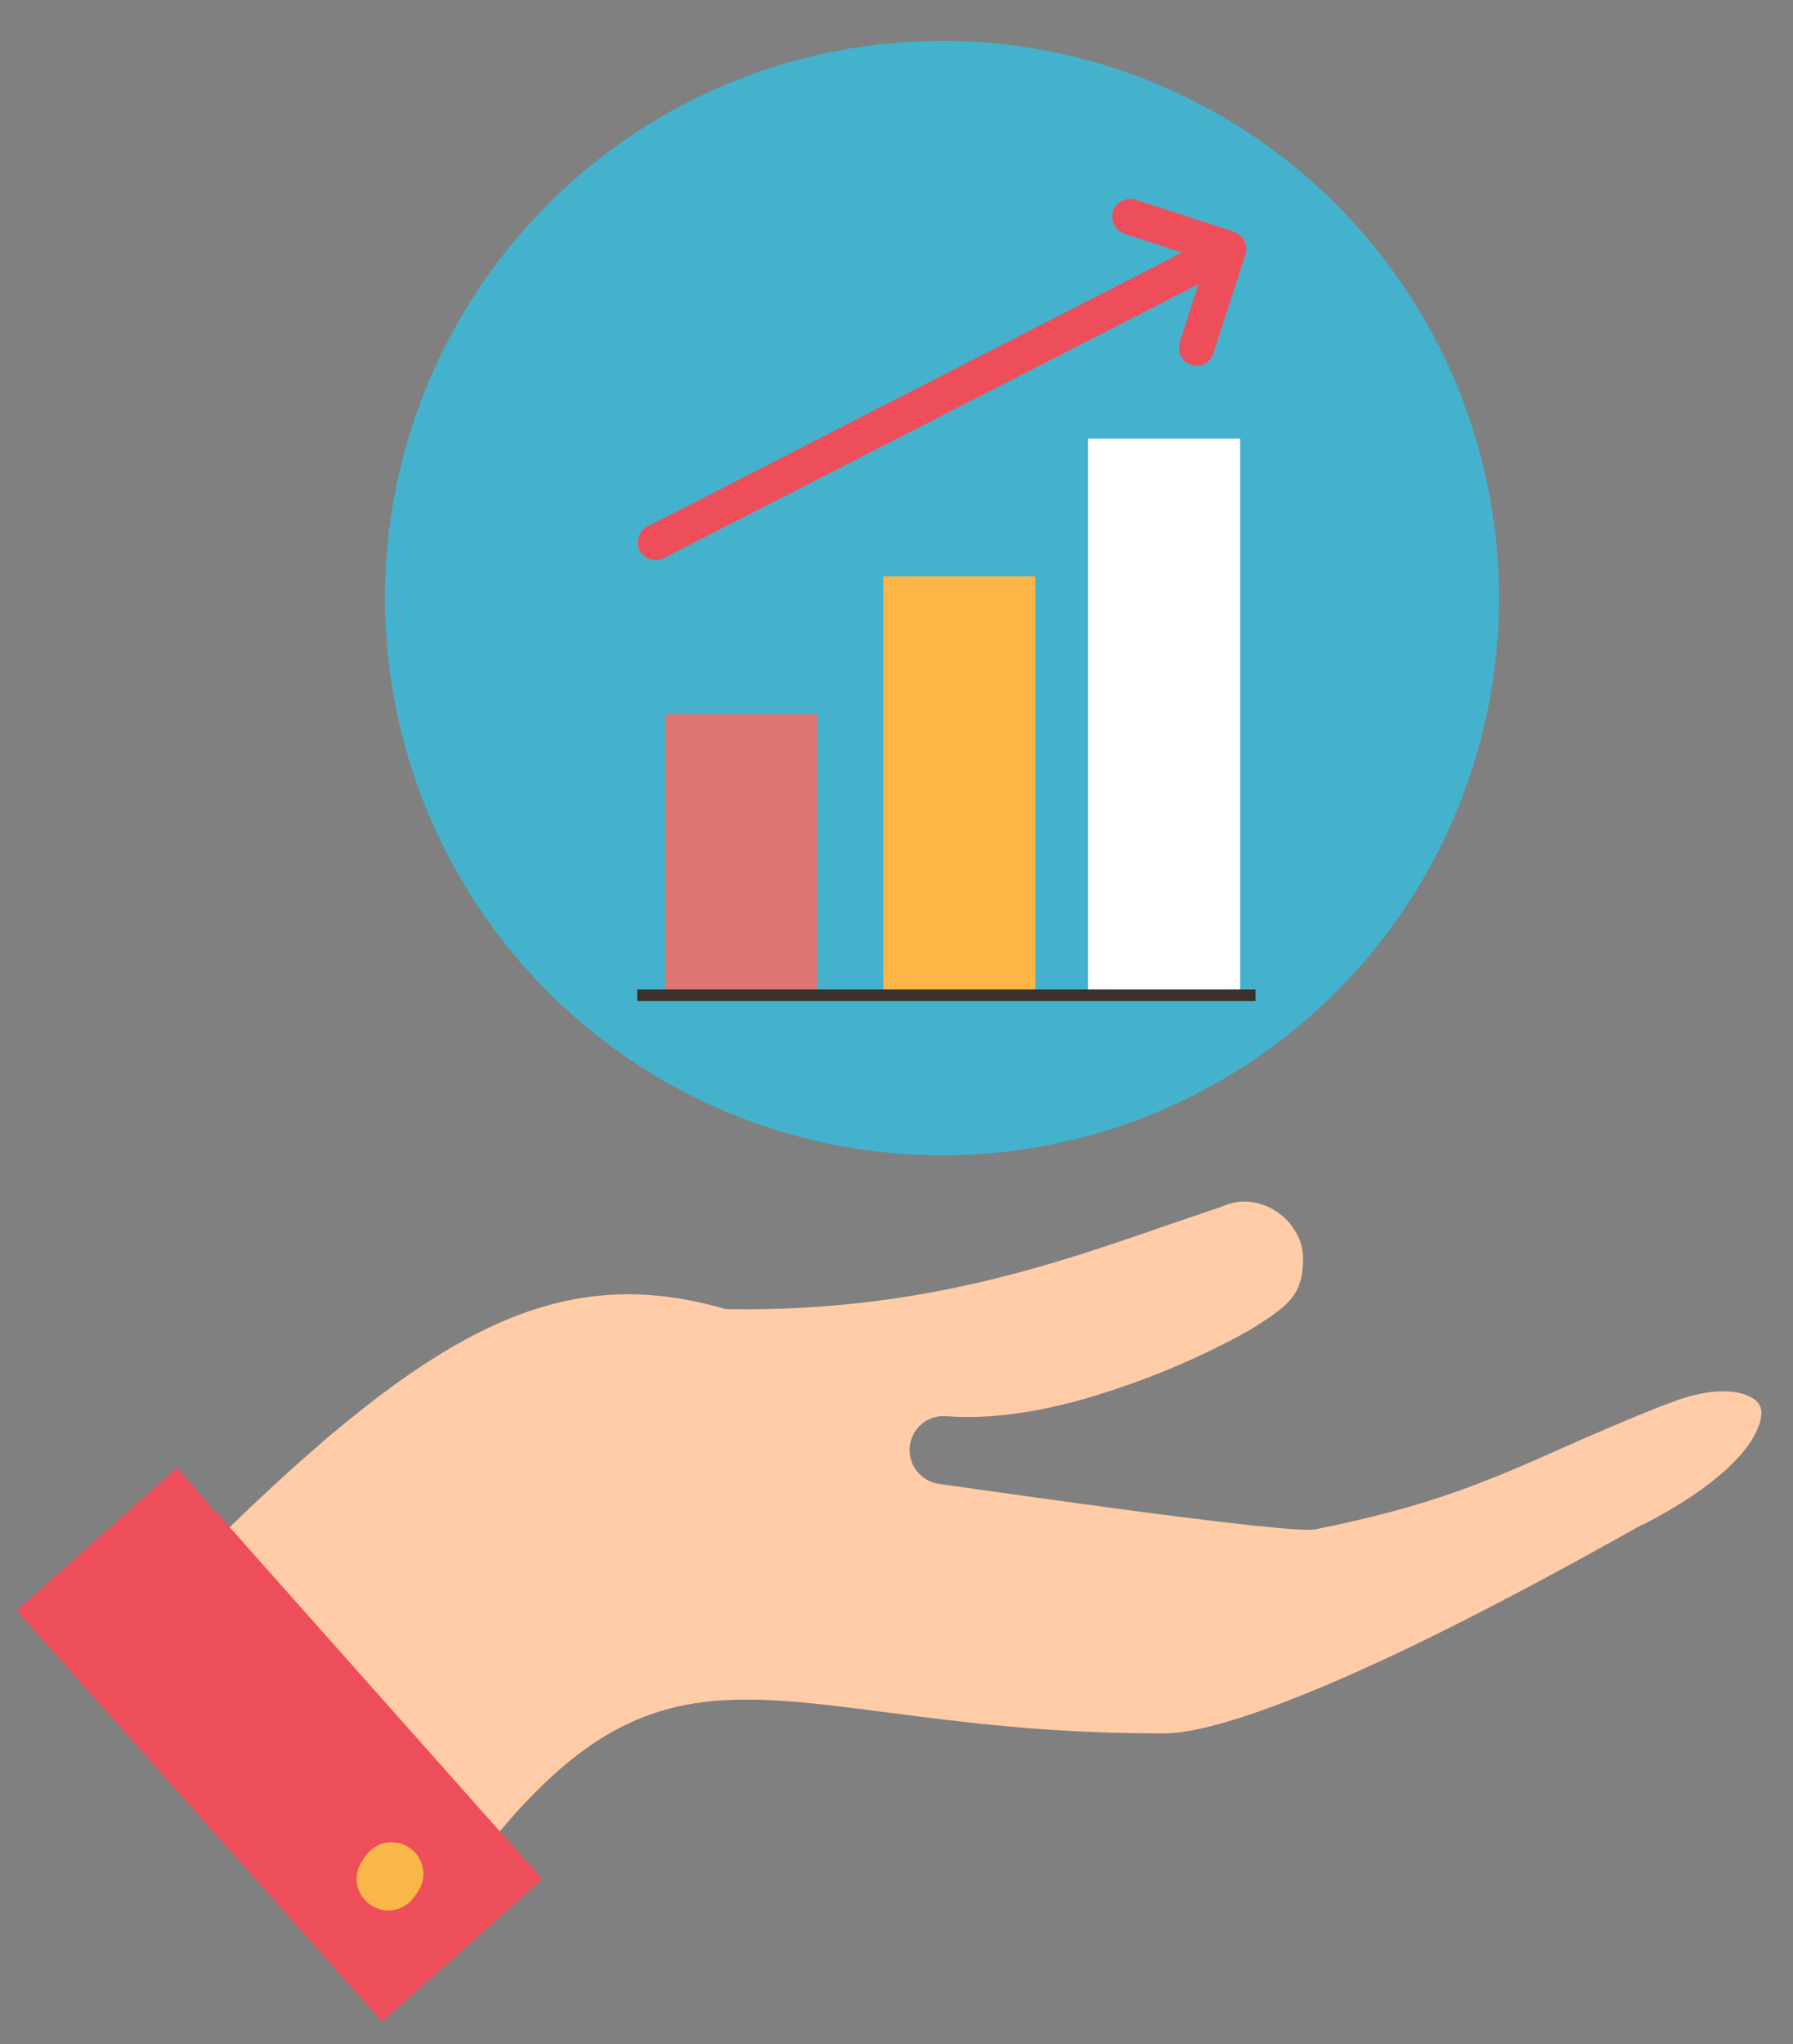 <svg xmlns="http://www.w3.org/2000/svg" id="Layer_1" viewBox="0 0 373.81 426.06"><rect x="0" y="0" width="373.81" height="426.06" fill="#808080" stroke="none"/><defs><style>.cls-1{fill:#f9b747;}.cls-1,.cls-2,.cls-3,.cls-4,.cls-5,.cls-6,.cls-7,.cls-8,.cls-9{stroke-width:0px;}.cls-1,.cls-3,.cls-5{fill-rule:evenodd;}.cls-2{fill:#3a312a;}.cls-3{fill:#ee4e5a;}.cls-4{fill:#ee4e59;}.cls-5{fill:#ffcca7;}.cls-6{fill:#ffb546;}.cls-7{fill:#df7673;}.cls-8{fill:#fff;}.cls-9{fill:#44b2cd;}</style></defs><circle class="cls-9" cx="196.39" cy="124.65" r="116.13"></circle><path class="cls-5" d="M45.16,320.95c21.6-21.2,39.3-35.7,55.6-43.7,16.7-8.2,32.2-9.6,49.9-4.6h0c.6.2,1.2.2,1.8.2,38.6.5,66.4-9,90-17.2l12.6-4.3c7.6-3.4,16.6,3,16.6,10.9s-3.2,10-11.2,15c-10.9,6.1-22.4,10.8-34.4,14.3-10.2,2.9-20.2,4.3-28.8,3.6h0c-3.9-.3-7.3,2.6-7.6,6.5-.3,3.7,2.3,7,6,7.6,15.7,2.2,73.1,10.5,78.5,9.5,24-4.8,36.1-10.1,51.2-16.8,6.3-2.8,13.2-5.8,21.2-9,.2,0,.5-.2.7-.2,7.9-3.3,14.3-3.5,17.9-1.5,2,1.1,2.4,2.7,1.8,5-1.6,5.8-8.9,13.5-24.4,21.5h-.2c-27,15.2-49.1,26.4-66.2,33.6-16.4,6.9-27.9,10.2-34.4,9.9h-.4c-23.1,0-41.2-2.4-56-4.3-36.7-4.8-55.6-7.2-83.6,27.7l-56.6-63.7h0Z"></path><path class="cls-3" d="M3.46,335.65l76.2,85.7,33.4-29.7-67.7-76.2c-1.6-1.4-.7-.4-2.1-2.3l-6.4-7.2-33.4,29.7h0Z"></path><path class="cls-1" d="M86.36,395.35l.7-1c2.1-3,1.4-7.1-1.6-9.2s-7.1-1.4-9.2,1.6h0l-.7,1c-2.1,3-1.4,7.1,1.6,9.2s7.1,1.4,9.2-1.6h0Z"></path><path class="cls-7" d="M138.65,148.83h31.7v59h-31.7v-59h0Z"></path><path class="cls-6" d="M184.15,120.13h31.7v87.7h-31.7v-87.7h0Z"></path><path class="cls-8" d="M226.85,91.43h31.7v116.4h-31.7v-116.4Z"></path><path class="cls-8" d="M244.05,93.13h13.2v113h-13.2v-113Z"></path><path class="cls-4" d="M257.35,48.33l-20.6-6.7c-2-.6-4,.4-4.7,2.4-.6,2,.4,4,2.4,4.7l12,3.9-89.8,46-7,3.6-14.7,7.5c-1.8.9-2.5,3.2-1.6,5,.7,1.3,2,2,3.3,2s1.1-.1,1.7-.4l111.5-57.1-3.9,12.1c-.6,2,.4,4,2.4,4.7.4.1.8.2,1.1.2,1.6,0,3-1,3.5-2.6l6.7-20.6c.6-2-.4-4-2.4-4.7h.1Z"></path><rect class="cls-2" x="132.86" y="206.22" width="128.9" height="2.4"></rect></svg>